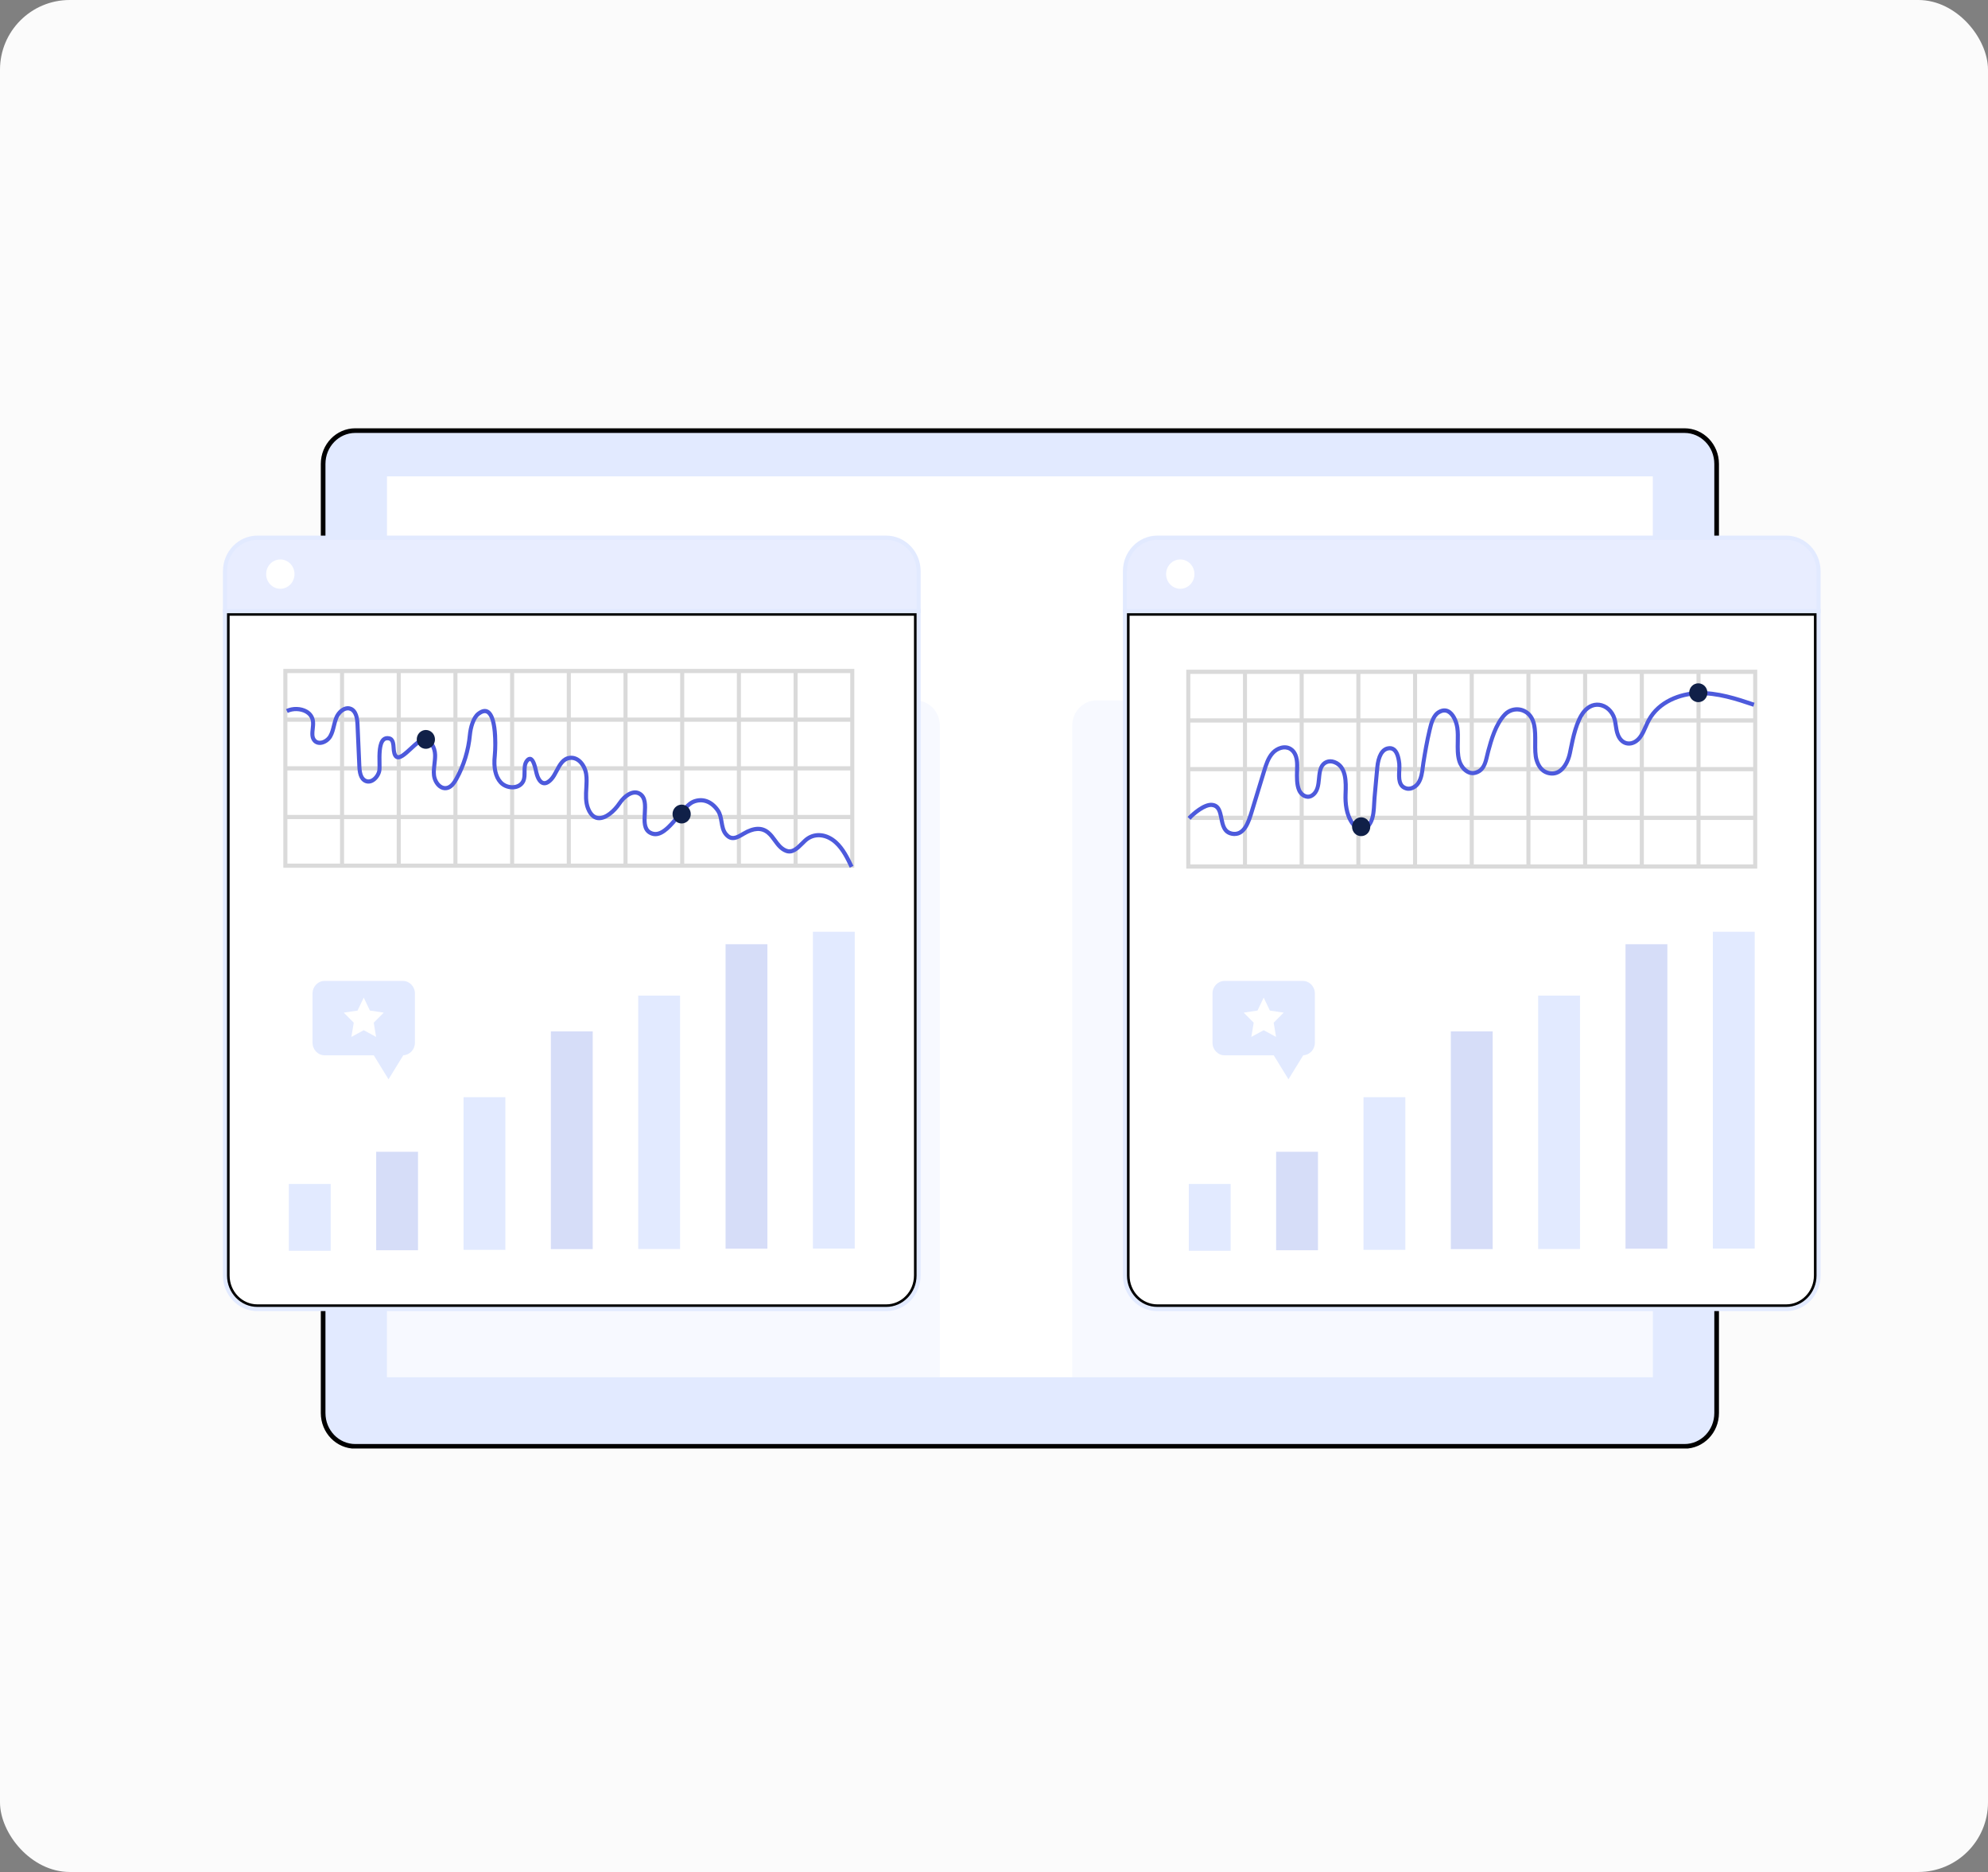 <svg xmlns="http://www.w3.org/2000/svg" fill="none" viewBox="0 0 428 403" height="403" width="428">
<rect x="0" y="0" width="428" height="403" fill="#808080" stroke="none"/>
<g clip-path="url(#clip0_8796_1623)">
<rect fill="#FBFBFB" rx="15" height="403" width="428"></rect>
<g clip-path="url(#clip1_8796_1623)">
<path stroke="black" fill="#E2EAFF" d="M76.483 92.703H362.662C366.466 92.703 369.577 95.895 369.577 99.869V304.204C369.577 308.178 366.465 311.37 362.662 311.37H76.483C72.68 311.37 69.569 308.178 69.568 304.204V99.869C69.569 95.896 72.68 92.703 76.483 92.703Z"></path>
<path fill="white" d="M355.838 102.549H83.314V296.501H355.838V102.549Z"></path>
<path fill="#E2EAFF" d="M202.331 156.191V296.501H83.314V150.782H197.1C199.988 150.782 202.331 153.205 202.331 156.191Z" opacity="0.3"></path>
<path fill="#E2EAFF" d="M355.837 150.782V296.501H230.849V156.191C230.849 153.205 233.192 150.782 236.08 150.782H355.837Z" opacity="0.3"></path>
<path stroke="black" fill="white" d="M391.022 132.056V274.593C391.022 278.314 388.108 281.304 384.548 281.304H249.162C245.603 281.304 242.688 278.314 242.688 274.593V132.056H391.022Z"></path>
<path fill="#E2EAFF" d="M384.548 282.255H249.163C245.076 282.255 241.752 278.818 241.752 274.593V131.105H391.959V274.593C391.959 278.818 388.635 282.255 384.548 282.255ZM242.624 132.006V274.593C242.624 278.32 245.558 281.353 249.163 281.353H384.548C388.153 281.353 391.087 278.32 391.087 274.593V132.006H242.624Z"></path>
<path fill="#E8EDFF" d="M391.523 122.97C391.523 118.988 388.399 115.759 384.548 115.759H249.162C245.311 115.759 242.188 118.988 242.188 122.97V131.558H391.523V122.97Z"></path>
<path fill="#E2EAFF" d="M391.959 132.006H241.752V122.968C241.752 118.742 245.076 115.306 249.163 115.306H384.548C388.635 115.306 391.959 118.742 391.959 122.968V132.006ZM242.624 131.105H391.087V122.968C391.087 119.24 388.153 116.207 384.548 116.207H249.163C245.558 116.207 242.624 119.24 242.624 122.968V131.105Z"></path>
<path fill="white" d="M254.103 126.749C255.789 126.749 257.155 125.337 257.155 123.594C257.155 121.852 255.789 120.439 254.103 120.439C252.418 120.439 251.052 121.852 251.052 123.594C251.052 125.337 252.418 126.749 254.103 126.749Z"></path>
<path fill="#E2EAFF" d="M377.773 200.584H368.765V268.797H377.773V200.584Z"></path>
<path fill="#D6DDF8" d="M358.968 203.268H349.96V268.817H358.968V203.268Z"></path>
<path fill="#E2EAFF" d="M340.163 214.33H331.154V268.887H340.163V214.33Z"></path>
<path fill="#D6DDF8" d="M321.359 222.031H312.351V268.912H321.359V222.031Z"></path>
<path fill="#E2EAFF" d="M302.556 236.214H293.548V269.074H302.556V236.214Z"></path>
<path fill="#D6DDF8" d="M283.749 247.952H274.74V269.144H283.749V247.952Z"></path>
<path fill="#E2EAFF" d="M264.946 254.879H255.938V269.268H264.946V254.879Z"></path>
<path fill="#E2EAFF" d="M280.471 211.167H263.653C262.212 211.167 261.042 212.374 261.042 213.866V224.489C261.042 225.979 262.21 227.189 263.653 227.189H274.224L277.398 232.351L280.578 227.177C281.969 227.117 283.078 225.943 283.078 224.489V213.866C283.078 212.377 281.91 211.167 280.467 211.167H280.471Z"></path>
<path fill="white" d="M272.062 214.763L273.391 217.551L276.366 217.997L274.215 220.165L274.723 223.227L272.062 221.783L269.402 223.227L269.91 220.165L267.757 217.997L270.732 217.551L272.062 214.763Z"></path>
<path fill="#DADADA" d="M378.316 186.991H255.392V144.175H378.316V186.991ZM256.263 186.09H377.444V145.077H256.263V186.09Z"></path>
<path fill="#DADADA" d="M377.881 175.611H255.828V176.513H377.881V175.611Z"></path>
<path fill="#DADADA" d="M377.881 165.133H255.828V166.034H377.881V165.133Z"></path>
<path fill="#DADADA" d="M377.881 154.654H255.828V155.555H377.881V154.654Z"></path>
<path fill="#DADADA" d="M366.113 144.626H365.241V186.541H366.113V144.626Z"></path>
<path fill="#DADADA" d="M353.907 144.626H353.035V186.541H353.907V144.626Z"></path>
<path fill="#DADADA" d="M341.701 144.626H340.829V186.541H341.701V144.626Z"></path>
<path fill="#DADADA" d="M329.496 144.626H328.624V186.541H329.496V144.626Z"></path>
<path fill="#DADADA" d="M317.293 144.626H316.421V186.541H317.293V144.626Z"></path>
<path fill="#DADADA" d="M305.086 144.626H304.214V186.541H305.086V144.626Z"></path>
<path fill="#DADADA" d="M292.88 144.626H292.008V186.541H292.88V144.626Z"></path>
<path fill="#DADADA" d="M280.674 144.626H279.802V186.541H280.674V144.626Z"></path>
<path fill="#DADADA" d="M268.47 144.626H267.598V186.541H268.47V144.626Z"></path>
<path fill="#4D5ADC" d="M265.814 179.987C265.588 179.987 265.35 179.963 265.099 179.911C263.157 179.505 262.804 177.702 262.521 176.253C262.227 174.75 261.989 173.826 260.873 173.727C259.585 173.614 257.39 175.307 256.311 176.485L255.677 175.866C256.501 174.964 259.055 172.659 260.947 172.828C262.771 172.988 263.094 174.629 263.375 176.073C263.7 177.732 263.99 178.759 265.271 179.027C267.399 179.471 268.268 177.234 269.042 174.698L271.738 165.869C272.157 164.501 272.628 162.951 273.689 161.793C274.722 160.661 276.608 159.952 278.066 160.86C279.156 161.538 279.709 162.847 279.712 164.752C279.712 165.094 279.703 165.457 279.692 165.838C279.653 167.244 279.607 168.837 280.102 169.948C280.333 170.469 280.771 170.879 281.246 171.021C281.608 171.129 281.954 171.075 282.277 170.858C283.29 170.178 283.413 168.902 283.541 167.555C283.622 166.71 283.705 165.835 284.023 165.09C284.616 163.704 286.024 163.113 287.447 163.652C290.357 164.754 290.224 168.386 290.135 170.791L290.126 171.059C290.065 172.776 290.252 175.187 291.486 176.927C291.974 177.617 292.635 178.009 293.247 177.979C293.792 177.952 294.274 177.603 294.64 176.965C295.27 175.872 295.344 174.369 295.418 172.914C295.44 172.472 295.462 172.053 295.499 171.649L296.078 165.268C296.318 162.624 297.205 161.042 298.644 160.695C299.282 160.54 299.847 160.637 300.318 160.981C301.057 161.522 301.503 162.629 301.689 164.364C301.739 164.833 301.713 165.36 301.684 165.919C301.595 167.742 301.632 168.961 302.914 169.308C303.703 169.522 304.614 168.936 305.041 168.247C305.597 167.345 305.743 166.21 305.885 165.11C305.924 164.797 305.965 164.483 306.013 164.179C306.353 162.043 306.78 159.526 307.367 157.063L307.375 157.031C307.702 155.654 308.154 153.77 309.548 152.932C310.603 152.301 311.44 152.475 311.955 152.732C313.206 153.356 313.98 155.149 314.191 156.648C314.331 157.631 314.309 158.685 314.289 159.704C314.263 161.06 314.235 162.464 314.594 163.659C314.95 164.839 316.098 166.322 317.537 165.921C319.069 165.493 319.387 164.123 319.756 162.534C319.828 162.225 319.902 161.908 319.985 161.599C320.662 159.118 321.589 155.72 323.668 153.525C324.95 152.173 326.968 151.871 328.577 152.788C330.998 154.169 330.976 157.187 330.957 159.848C330.946 161.232 330.937 162.536 331.242 163.526C331.643 164.824 332.33 165.63 333.283 165.928C334.069 166.174 334.791 166.099 335.425 165.709C336.596 164.993 337.3 163.33 337.568 162.014L337.683 161.446C338.232 158.717 338.987 154.978 340.691 152.91C341.838 151.519 343.376 150.969 344.913 151.402C346.567 151.868 347.845 153.396 348.167 155.296C348.206 155.526 348.241 155.756 348.274 155.988C348.383 156.72 348.483 157.412 348.738 158.05C349.094 158.947 349.697 159.496 350.438 159.602C351.256 159.717 352.119 159.278 352.753 158.428C353.235 157.786 353.562 157.04 353.911 156.254C354.118 155.783 354.333 155.294 354.584 154.827C356.873 150.586 361.694 148.923 365.443 148.781C369.798 148.617 374.015 150.034 377.738 151.285L377.468 152.141C373.813 150.913 369.674 149.523 365.473 149.683C361.962 149.816 357.457 151.352 355.345 155.267C355.109 155.702 354.902 156.173 354.702 156.628C354.349 157.428 353.985 158.255 353.442 158.98C352.614 160.087 351.445 160.652 350.318 160.495C349.272 160.348 348.4 159.582 347.93 158.392C347.638 157.653 347.522 156.876 347.411 156.123C347.378 155.898 347.345 155.675 347.306 155.451C347.043 153.894 346.012 152.646 344.682 152.27C343.483 151.932 342.271 152.378 341.354 153.491C339.793 155.384 339.067 158.992 338.535 161.626L338.42 162.196C338.021 164.143 337.069 165.745 335.868 166.48C335.013 167.003 334.058 167.106 333.027 166.786C331.8 166.403 330.894 165.371 330.408 163.796C330.059 162.669 330.07 161.295 330.081 159.837C330.1 157.308 330.12 154.694 328.152 153.572C326.883 152.849 325.294 153.088 324.287 154.151C322.365 156.179 321.471 159.451 320.819 161.838C320.741 162.129 320.667 162.439 320.599 162.739C320.22 164.368 319.791 166.216 317.759 166.784C315.948 167.291 314.3 165.725 313.755 163.92C313.352 162.586 313.382 161.108 313.411 159.679C313.43 158.651 313.45 157.682 313.321 156.774C313.143 155.512 312.484 153.996 311.569 153.538C311.089 153.297 310.569 153.353 309.978 153.707C308.901 154.352 308.52 155.954 308.215 157.241L308.206 157.272C307.626 159.704 307.203 162.198 306.865 164.319C306.817 164.616 306.78 164.918 306.741 165.223C306.589 166.419 306.429 167.656 305.769 168.724C305.17 169.696 303.919 170.505 302.687 170.173C300.623 169.615 300.73 167.449 300.806 165.867C300.832 165.346 300.856 164.853 300.815 164.456C300.625 162.658 300.161 161.971 299.808 161.712C299.546 161.52 299.228 161.473 298.836 161.567C297.454 161.901 297.055 164.078 296.939 165.346L296.36 171.728C296.325 172.114 296.305 172.522 296.281 172.954C296.205 174.446 296.12 176.136 295.381 177.418C294.864 178.313 294.119 178.829 293.28 178.87C292.362 178.917 291.447 178.399 290.773 177.45C289.391 175.501 289.18 172.875 289.245 171.016L289.254 170.748C289.337 168.477 289.452 165.365 287.138 164.488C286.15 164.114 285.215 164.499 284.812 165.443C284.55 166.056 284.476 166.823 284.4 167.632C284.263 169.062 284.11 170.687 282.743 171.604C282.207 171.965 281.603 172.06 280.995 171.877C280.274 171.661 279.642 171.077 279.302 170.315C278.722 169.013 278.77 167.307 278.811 165.802C278.822 165.428 278.831 165.072 278.831 164.743C278.831 163.176 278.417 162.129 277.608 161.621C276.542 160.957 275.117 161.527 274.317 162.401C273.395 163.408 272.955 164.855 272.565 166.128L269.875 174.94C269.284 176.873 268.336 179.978 265.81 179.978L265.814 179.987Z"></path>
<path fill="#102048" d="M293.047 180.005C294.13 180.005 295.008 179.097 295.008 177.977C295.008 176.857 294.13 175.949 293.047 175.949C291.963 175.949 291.085 176.857 291.085 177.977C291.085 179.097 291.963 180.005 293.047 180.005Z"></path>
<path fill="#102048" d="M365.63 151.161C366.713 151.161 367.591 150.253 367.591 149.133C367.591 148.013 366.713 147.105 365.63 147.105C364.546 147.105 363.668 148.013 363.668 149.133C363.668 150.253 364.546 151.161 365.63 151.161Z"></path>
<path stroke="black" fill="white" d="M197.271 132.056V274.593C197.271 278.314 194.356 281.304 190.796 281.304H55.41C51.851 281.304 48.935 278.314 48.935 274.593V132.056H197.271Z"></path>
<path fill="#E2EAFF" d="M190.796 282.255H55.411C51.324 282.255 48 278.818 48 274.593V131.105H198.207V274.593C198.207 278.818 194.883 282.255 190.796 282.255ZM48.872 132.006V274.593C48.872 278.32 51.806 281.353 55.411 281.353H190.796C194.401 281.353 197.335 278.32 197.335 274.593V132.006H48.872Z"></path>
<path fill="#E8EDFF" d="M197.771 122.97C197.771 118.988 194.647 115.759 190.796 115.759H55.41C51.559 115.759 48.435 118.988 48.435 122.97V131.558H197.771V122.97Z"></path>
<path fill="#E2EAFF" d="M198.207 132.006H48V122.968C48 118.742 51.324 115.306 55.411 115.306H190.796C194.883 115.306 198.207 118.742 198.207 122.968V132.006ZM48.872 131.105H197.335V122.968C197.335 119.24 194.401 116.207 190.796 116.207H55.411C51.806 116.207 48.872 119.24 48.872 122.968V131.105Z"></path>
<path fill="white" d="M60.351 126.749C62.037 126.749 63.403 125.337 63.403 123.594C63.403 121.852 62.037 120.439 60.351 120.439C58.666 120.439 57.3 121.852 57.3 123.594C57.3 125.337 58.666 126.749 60.351 126.749Z"></path>
<path fill="#E2EAFF" d="M184.021 200.584H175.013V268.797H184.021V200.584Z"></path>
<path fill="#D6DDF8" d="M165.216 203.268H156.208V268.817H165.216V203.268Z"></path>
<path fill="#E2EAFF" d="M146.411 214.33H137.402V268.887H146.411V214.33Z"></path>
<path fill="#D6DDF8" d="M127.607 222.031H118.599V268.912H127.607V222.031Z"></path>
<path fill="#E2EAFF" d="M108.804 236.214H99.796V269.074H108.804V236.214Z"></path>
<path fill="#D6DDF8" d="M89.997 247.952H80.988V269.144H89.997V247.952Z"></path>
<path fill="#E2EAFF" d="M71.194 254.879H62.185V269.268H71.194V254.879Z"></path>
<path fill="#E2EAFF" d="M86.719 211.167H69.901C68.46 211.167 67.29 212.374 67.29 213.866V224.489C67.29 225.979 68.458 227.189 69.901 227.189H80.472L83.646 232.351L86.826 227.177C88.217 227.117 89.326 225.943 89.326 224.489V213.866C89.326 212.377 88.158 211.167 86.715 211.167H86.719Z"></path>
<path fill="white" d="M78.31 214.763L79.639 217.551L82.614 217.997L80.463 220.165L80.971 223.227L78.31 221.783L75.65 223.227L76.158 220.165L74.005 217.997L76.98 217.551L78.31 214.763Z"></path>
<path fill="#DADADA" d="M183.925 186.816H61V144H183.925V186.816ZM61.872 185.915H183.053V144.901H61.872V185.915Z"></path>
<path fill="#DADADA" d="M183.489 175.436H61.437V176.337H183.489V175.436Z"></path>
<path fill="#DADADA" d="M183.489 164.957H61.437V165.859H183.489V164.957Z"></path>
<path fill="#DADADA" d="M183.489 154.479H61.437V155.38H183.489V154.479Z"></path>
<path fill="#DADADA" d="M171.719 144.451H170.847V186.365H171.719V144.451Z"></path>
<path fill="#DADADA" d="M159.515 144.451H158.644V186.365H159.515V144.451Z"></path>
<path fill="#DADADA" d="M147.309 144.451H146.438V186.365H147.309V144.451Z"></path>
<path fill="#DADADA" d="M135.103 144.451H134.231V186.365H135.103V144.451Z"></path>
<path fill="#DADADA" d="M122.897 144.451H122.025V186.365H122.897V144.451Z"></path>
<path fill="#DADADA" d="M110.694 144.451H109.822V186.365H110.694V144.451Z"></path>
<path fill="#DADADA" d="M98.488 144.451H97.616V186.365H98.488V144.451Z"></path>
<path fill="#DADADA" d="M86.282 144.451H85.41V186.365H86.282V144.451Z"></path>
<path fill="#DADADA" d="M74.075 144.451H73.203V186.365H74.075V144.451Z"></path>
<path fill="#4D5ADC" d="M182.948 186.803C182.107 185.04 181.154 183.046 179.65 181.687C177.889 180.096 175.699 179.801 174.073 180.935C173.733 181.171 173.373 181.532 172.994 181.913C171.958 182.949 170.672 184.24 169.022 183.551C167.826 183.051 167.135 182.102 166.468 181.185C166.045 180.603 165.644 180.053 165.125 179.616C163.889 178.577 162.355 178.659 160.297 179.873L160.158 179.957C158.92 180.691 157.379 181.604 155.94 179.869C155.256 179.044 155.079 178.019 154.912 177.027C154.768 176.189 154.633 175.398 154.205 174.769C152.952 172.935 151.215 172.297 149.441 173.016C148.543 173.381 147.501 174.634 146.398 175.959C144.794 177.888 143.015 180.022 141.099 180.024C140.637 180.024 140.166 179.9 139.689 179.619C138.168 178.724 138.281 176.777 138.381 175.06C138.475 173.467 138.564 171.963 137.544 171.301C136.243 170.458 134.556 171.966 133.739 173.187C132.514 175.017 130.476 176.77 128.688 176.558C127.93 176.47 126.879 175.981 126.177 174.161C125.617 172.709 125.705 171.139 125.792 169.622C125.851 168.579 125.905 167.596 125.761 166.672C125.541 165.271 124.447 163.394 122.714 163.605C121.48 163.756 120.87 164.915 120.225 166.143C119.865 166.826 119.495 167.531 119 168.065C118.246 168.881 117.513 169.196 116.823 169.007C116.016 168.786 115.404 167.896 115.053 166.438C115.035 166.368 115.016 166.276 114.992 166.168C114.549 164.148 114.213 163.855 114.089 163.824C114.072 163.819 113.974 163.844 113.802 164.049C113.368 164.568 113.368 165.345 113.37 166.168C113.37 166.868 113.37 167.592 113.104 168.236C112.742 169.106 111.953 169.708 110.942 169.884C109.671 170.104 108.265 169.629 107.439 168.696C106.251 167.353 105.8 165.298 106.094 162.585C106.332 160.401 106.288 154.535 104.771 153.636C104.392 153.411 103.876 153.546 103.237 154.039C102.308 154.758 101.744 156.68 101.596 158.269C101.282 161.643 100.255 164.978 98.625 167.916C98.119 168.829 97.387 169.902 96.214 170.102C95.591 170.208 94.972 170.039 94.422 169.611C93.664 169.02 93.119 167.997 93.001 166.94C92.905 166.075 93.006 165.221 93.104 164.396C93.182 163.743 93.254 163.128 93.237 162.508C93.2 161.196 92.491 159.774 91.367 159.664C90.785 159.605 89.658 160.649 88.753 161.487C87.432 162.711 86.292 163.765 85.331 163.398C84.802 163.195 84.481 162.609 84.353 161.609C84.331 161.44 84.32 161.25 84.309 161.052C84.259 160.185 84.18 159.511 83.683 159.4C83.232 159.299 83.008 159.434 82.879 159.545C82.066 160.239 82.112 162.765 82.14 164.272C82.153 165.027 82.164 165.622 82.097 165.981C81.898 166.999 81.192 167.984 80.34 168.432C79.723 168.757 79.065 168.782 78.487 168.507C77.216 167.898 76.985 166.296 76.929 164.969L76.534 155.984C76.489 154.918 76.316 153.451 75.375 153.032C75.052 152.888 74.699 152.895 74.328 153.048C73.707 153.307 73.108 153.958 72.803 154.706C72.594 155.218 72.46 155.763 72.319 156.338C72.121 157.145 71.916 157.981 71.484 158.733C70.989 159.596 70.032 160.248 69.106 160.354C68.437 160.43 67.833 160.216 67.408 159.75C66.663 158.932 66.787 157.816 66.894 156.834C66.948 156.342 67.005 155.838 66.955 155.394C66.846 154.409 66.231 153.864 65.734 153.58C64.666 152.967 63.073 152.924 61.948 153.478L61.573 152.665C62.955 151.986 64.841 152.038 66.157 152.793C67.125 153.348 67.7 154.213 67.82 155.292C67.881 155.838 67.82 156.396 67.759 156.937C67.659 157.841 67.574 158.621 68.04 159.132C68.28 159.396 68.605 159.504 69.008 159.459C69.666 159.385 70.375 158.896 70.732 158.274C71.1 157.631 71.281 156.897 71.473 156.117C71.617 155.533 71.765 154.932 71.998 154.357C72.395 153.384 73.165 152.561 74.001 152.212C74.588 151.968 75.181 151.964 75.717 152.203C77.11 152.82 77.347 154.634 77.404 155.944L77.798 164.928C77.846 166.001 78.008 167.285 78.853 167.689C79.193 167.851 79.56 167.831 79.945 167.63C80.564 167.306 81.096 166.555 81.242 165.807C81.292 165.546 81.281 164.937 81.271 164.293C81.236 162.406 81.188 159.822 82.328 158.85C82.744 158.497 83.263 158.386 83.869 158.521C85.052 158.785 85.129 160.119 85.181 161C85.192 161.183 85.203 161.356 85.22 161.494C85.296 162.089 85.451 162.485 85.636 162.555C86.103 162.733 87.299 161.627 88.174 160.818C89.364 159.716 90.488 158.675 91.449 158.769C93.115 158.932 94.063 160.804 94.109 162.483C94.128 163.17 94.048 163.851 93.969 164.507C93.873 165.316 93.782 166.08 93.867 166.839C93.956 167.646 94.381 168.453 94.946 168.892C95.305 169.171 95.684 169.28 96.07 169.214C96.881 169.075 97.457 168.209 97.868 167.468C99.438 164.64 100.427 161.428 100.728 158.181C100.883 156.527 101.495 154.26 102.714 153.316C103.658 152.588 104.495 152.43 105.205 152.852C107.705 154.335 106.968 162.6 106.96 162.684C106.694 165.126 107.071 166.943 108.082 168.085C108.714 168.802 109.806 169.167 110.796 168.993C111.217 168.919 111.968 168.678 112.302 167.878C112.498 167.405 112.498 166.803 112.498 166.168C112.498 165.259 112.496 164.232 113.143 163.459C113.603 162.909 114.028 162.88 114.301 162.95C115.159 163.173 115.547 164.624 115.842 165.969C115.863 166.071 115.883 166.156 115.898 166.222C116.156 167.294 116.585 168.011 117.047 168.137C117.496 168.261 118.015 167.828 118.372 167.443C118.786 166.997 119.113 166.373 119.462 165.715C120.153 164.405 120.935 162.92 122.614 162.713C124.706 162.458 126.297 164.453 126.624 166.528C126.786 167.549 126.725 168.628 126.666 169.674C126.585 171.094 126.502 172.561 126.993 173.827C127.429 174.956 128.035 175.576 128.793 175.664C130.219 175.833 131.984 174.23 133.028 172.673C134.236 170.871 136.311 169.433 138.015 170.537C139.473 171.484 139.36 173.412 139.26 175.114C139.166 176.709 139.077 178.219 140.127 178.834C141.965 179.914 143.887 177.604 145.744 175.371C146.919 173.958 148.03 172.624 149.129 172.178C151.274 171.305 153.44 172.081 154.925 174.251C155.465 175.044 155.624 175.972 155.777 176.872C155.934 177.784 156.08 178.645 156.609 179.283C157.534 180.396 158.358 179.99 159.733 179.175L159.875 179.091C162.255 177.687 164.155 177.631 165.685 178.918C166.289 179.425 166.738 180.044 167.174 180.644C167.798 181.5 168.386 182.309 169.358 182.715C170.402 183.152 171.239 182.424 172.394 181.266C172.802 180.856 173.19 180.47 173.593 180.189C175.557 178.819 178.162 179.141 180.232 181.009C181.867 182.485 182.861 184.567 183.739 186.404L182.957 186.803H182.948Z"></path>
<path fill="#102048" d="M93.62 159.502C93.793 158.396 93.067 157.354 91.998 157.175C90.928 156.995 89.921 157.746 89.747 158.852C89.573 159.957 90.299 160.999 91.369 161.179C92.438 161.358 93.446 160.607 93.62 159.502Z"></path>
<path fill="#102048" d="M146.752 177.277C147.835 177.277 148.713 176.369 148.713 175.249C148.713 174.129 147.835 173.221 146.752 173.221C145.668 173.221 144.79 174.129 144.79 175.249C144.79 176.369 145.668 177.277 146.752 177.277Z"></path>
</g>
</g>
<defs>
<clipPath id="clip0_8796_1623">
<rect fill="white" rx="15" height="403" width="428"></rect>
</clipPath>
<clipPath id="clip1_8796_1623">
<rect transform="translate(-40 92.203)" fill="white" height="219.63" width="508"></rect>
</clipPath>
</defs>
</svg>
